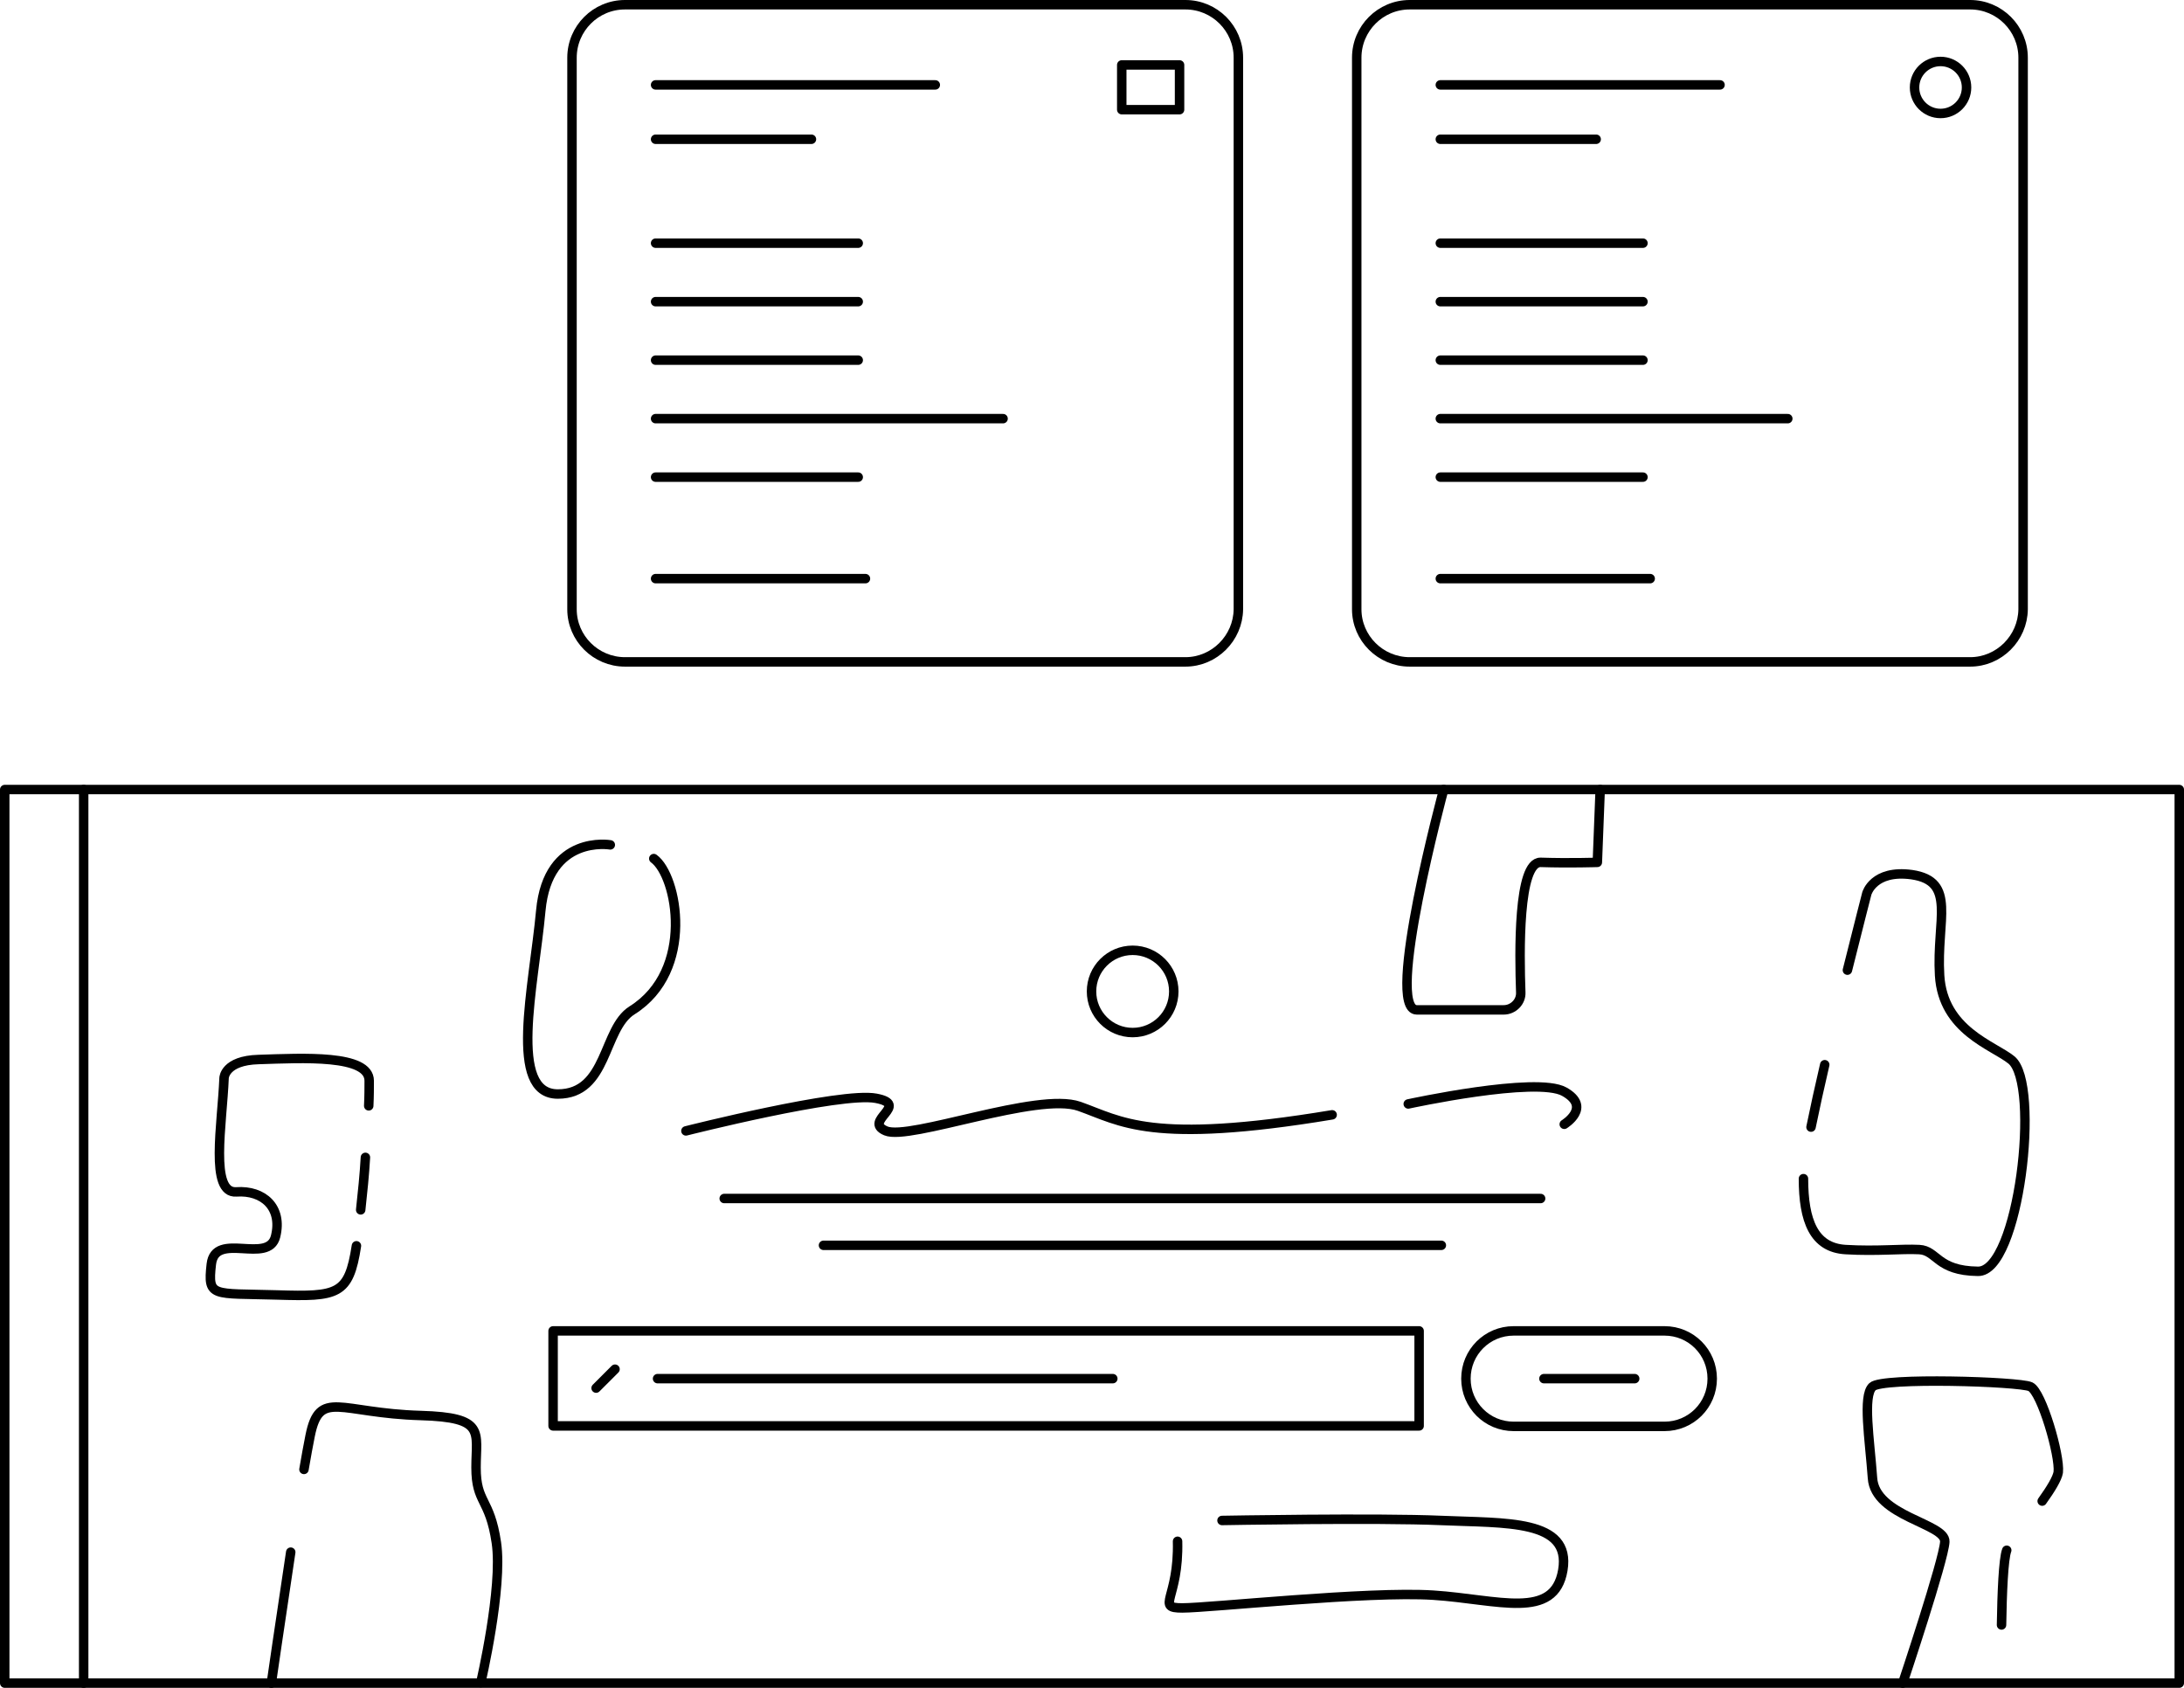 <?xml version="1.0" encoding="UTF-8"?> <svg xmlns="http://www.w3.org/2000/svg" width="462" height="357" viewBox="0 0 462 357" fill="none"> <path d="M461 356H1V167H17.4H461V356Z" stroke="black" stroke-width="2" stroke-linecap="round" stroke-linejoin="round"></path> <path d="M17.7 167V356" stroke="black" stroke-width="2" stroke-linecap="round" stroke-linejoin="round"></path> <path d="M239.6 218.4C244.405 218.4 248.3 214.505 248.3 209.7C248.3 204.895 244.405 201 239.6 201C234.795 201 230.9 204.895 230.9 209.7C230.9 214.505 234.795 218.4 239.6 218.4Z" stroke="black" stroke-width="2" stroke-linecap="round" stroke-linejoin="round"></path> <path d="M145.1 239.2C145.1 239.2 177.9 230.9 185.3 232.3C192.7 233.7 182.4 237.1 187.4 239.2C192.4 241.3 219.5 230.9 228.3 234C237.1 237.1 243.3 242.2 281.8 235.8" stroke="black" stroke-width="2" stroke-linecap="round" stroke-linejoin="round"></path> <path d="M297.9 233.5C297.9 233.5 325 227.6 330.9 230.9C336.8 234.2 330.9 237.8 330.9 237.8" stroke="black" stroke-width="2" stroke-linecap="round" stroke-linejoin="round"></path> <path d="M153.2 253.5H325.9" stroke="black" stroke-width="2" stroke-linecap="round" stroke-linejoin="round"></path> <path d="M174.2 263.4H304.9" stroke="black" stroke-width="2" stroke-linecap="round" stroke-linejoin="round"></path> <path d="M300.2 281.5H117V301.6H300.2V281.5Z" stroke="black" stroke-width="2" stroke-linecap="round" stroke-linejoin="round"></path> <path d="M352.1 301.7H320.2C314.6 301.7 310.1 297.2 310.1 291.6C310.1 286 314.6 281.5 320.2 281.5H352.1C357.7 281.5 362.2 286 362.2 291.6C362.2 297.2 357.7 301.7 352.1 301.7Z" stroke="black" stroke-width="2" stroke-linecap="round" stroke-linejoin="round"></path> <path d="M326.6 291.6H345.8" stroke="black" stroke-width="2" stroke-linecap="round" stroke-linejoin="round"></path> <path d="M130.1 289.6L126.1 293.6" stroke="black" stroke-width="2" stroke-linecap="round" stroke-linejoin="round"></path> <path d="M139.1 291.6H235.4" stroke="black" stroke-width="2" stroke-linecap="round" stroke-linejoin="round"></path> <path d="M129.1 178.7C129.1 178.7 115.9 176.4 114.4 192.6C112.9 208.8 107.4 231.4 118 231.4C128.6 231.4 127.5 217.6 133.7 213.7C147.1 205.3 143.3 185.2 138.3 181.6" stroke="black" stroke-width="2" stroke-linecap="round" stroke-linejoin="round"></path> <path d="M76.3 255.9C76.7 252.2 77.1 248.4 77.3 244.8" stroke="black" stroke-width="2" stroke-linecap="round" stroke-linejoin="round"></path> <path d="M78 233.9C78.1 231.9 78.1 230 78.1 228.6C78.1 223 64.1 223.8 54.7 224.1C47.5 224.3 47.4 228 47.4 228C47 237.8 44.3 252.5 50 252.1C55.7 251.7 59.8 255.4 58.3 261.5C56.8 267.6 45.5 260.3 44.7 267.4C43.9 274.5 44.9 273.5 58.6 273.9C71.5 274.3 73.8 273.9 75.4 263.5" stroke="black" stroke-width="2" stroke-linecap="round" stroke-linejoin="round"></path> <path d="M64.3 310.8C64.8 308 65.2 305.6 65.6 303.7C67.6 293.7 71.8 298.9 89 299.4C102.8 299.8 100.7 302.8 100.7 310.4C100.7 318 103.6 316.8 105 326.3C106.4 335.8 101.7 355.9 101.7 355.9" stroke="black" stroke-width="2" stroke-linecap="round" stroke-linejoin="round"></path> <path d="M57.4 356C57.4 356 59.4 342.2 61.5 328.3" stroke="black" stroke-width="2" stroke-linecap="round" stroke-linejoin="round"></path> <path d="M305.4 167C305.4 167 292.8 213.6 299.7 213.6H318.1C320.1 213.6 321.8 211.9 321.7 209.9C321.4 201.6 321.1 182.3 325.9 182.4C332 182.6 337.9 182.4 337.9 182.4L338.5 167" stroke="black" stroke-width="2" stroke-linecap="round" stroke-linejoin="round"></path> <path d="M381.5 249.3C381.5 258.2 383.7 263.9 390.4 264.3C397.1 264.7 402.2 264.1 406 264.3C409.8 264.5 409.7 268.8 418.4 268.9C427.1 269.1 431.7 229.3 425.5 224.2C421.7 221.1 411 218 410.3 206.3C409.6 194.6 414 186.4 404.4 185C396.3 183.9 394.9 189 394.9 189C394.9 189 393.1 196 390.8 205.2" stroke="black" stroke-width="2" stroke-linecap="round" stroke-linejoin="round"></path> <path d="M386 225.2C384.9 229.9 383.9 234.5 383.1 238.4" stroke="black" stroke-width="2" stroke-linecap="round" stroke-linejoin="round"></path> <path d="M424.5 327.9C423.8 329.7 423.5 337.1 423.4 343.7" stroke="black" stroke-width="2" stroke-linecap="round" stroke-linejoin="round"></path> <path d="M402.5 356C402.5 356 411.2 330 411.4 326.1C411.6 322.2 396.6 320.8 396.1 312.6C395.5 304.4 394 295.3 396.1 293.3C398.2 291.3 427.1 292.2 429.5 293.3C431.9 294.4 435.8 307.9 435.4 311.4C435.2 312.7 433.8 315 432 317.5" stroke="black" stroke-width="2" stroke-linecap="round" stroke-linejoin="round"></path> <path d="M249.1 326C249.4 338.2 244.4 340.1 250.1 340.1C255.8 340.1 289.5 336.5 303.2 337.4C316.9 338.3 328.8 342.8 330.6 332.1C332.4 321.3 318.5 322.2 304.9 321.6C291.3 321 258.5 321.6 258.5 321.6" stroke="black" stroke-width="2" stroke-linecap="round" stroke-linejoin="round"></path> <path d="M250.758 140H132.207C126.021 140 121 134.979 121 128.865V12.207C121 6.021 126.021 1 132.207 1H250.758C256.943 1 261.965 6.021 261.965 12.207V128.865C261.892 134.979 256.871 140 250.758 140Z" stroke="black" stroke-width="2" stroke-linecap="round" stroke-linejoin="round"></path> <path d="M138.684 17.956H197.85" stroke="black" stroke-width="2" stroke-linecap="round" stroke-linejoin="round"></path> <path d="M138.684 29.455H171.651" stroke="black" stroke-width="2" stroke-linecap="round" stroke-linejoin="round"></path> <path d="M249.521 13.736H237.294V23.196H249.521V13.736Z" stroke="black" stroke-width="2" stroke-linecap="round" stroke-linejoin="round"></path> <path d="M138.684 51.433H181.548" stroke="black" stroke-width="2" stroke-linecap="round" stroke-linejoin="round"></path> <path d="M138.684 63.805H181.548" stroke="black" stroke-width="2" stroke-linecap="round" stroke-linejoin="round"></path> <path d="M138.684 76.177H181.548" stroke="black" stroke-width="2" stroke-linecap="round" stroke-linejoin="round"></path> <path d="M138.684 88.548H212.187" stroke="black" stroke-width="2" stroke-linecap="round" stroke-linejoin="round"></path> <path d="M138.684 100.92H181.548" stroke="black" stroke-width="2" stroke-linecap="round" stroke-linejoin="round"></path> <path d="M138.684 122.388H183.077" stroke="black" stroke-width="2" stroke-linecap="round" stroke-linejoin="round"></path> <path d="M410.5 24C413.538 24 416 21.538 416 18.5C416 15.462 413.538 13 410.5 13C407.462 13 405 15.462 405 18.5C405 21.538 407.462 24 410.5 24Z" stroke="black" stroke-width="2" stroke-linecap="round" stroke-linejoin="round"></path> <path d="M416.758 140H298.207C292.021 140 287 134.979 287 128.865V12.207C287 6.021 292.021 1 298.207 1H416.758C422.943 1 427.965 6.021 427.965 12.207V128.865C427.892 134.979 422.871 140 416.758 140Z" stroke="black" stroke-width="2" stroke-linecap="round" stroke-linejoin="round"></path> <path d="M304.685 17.956H363.851" stroke="black" stroke-width="2" stroke-linecap="round" stroke-linejoin="round"></path> <path d="M304.685 29.455H337.652" stroke="black" stroke-width="2" stroke-linecap="round" stroke-linejoin="round"></path> <path d="M304.685 51.433H347.549" stroke="black" stroke-width="2" stroke-linecap="round" stroke-linejoin="round"></path> <path d="M304.685 63.805H347.549" stroke="black" stroke-width="2" stroke-linecap="round" stroke-linejoin="round"></path> <path d="M304.685 76.177H347.549" stroke="black" stroke-width="2" stroke-linecap="round" stroke-linejoin="round"></path> <path d="M304.685 88.548H378.187" stroke="black" stroke-width="2" stroke-linecap="round" stroke-linejoin="round"></path> <path d="M304.685 100.92H347.549" stroke="black" stroke-width="2" stroke-linecap="round" stroke-linejoin="round"></path> <path d="M304.685 122.388H349.077" stroke="black" stroke-width="2" stroke-linecap="round" stroke-linejoin="round"></path> </svg> 